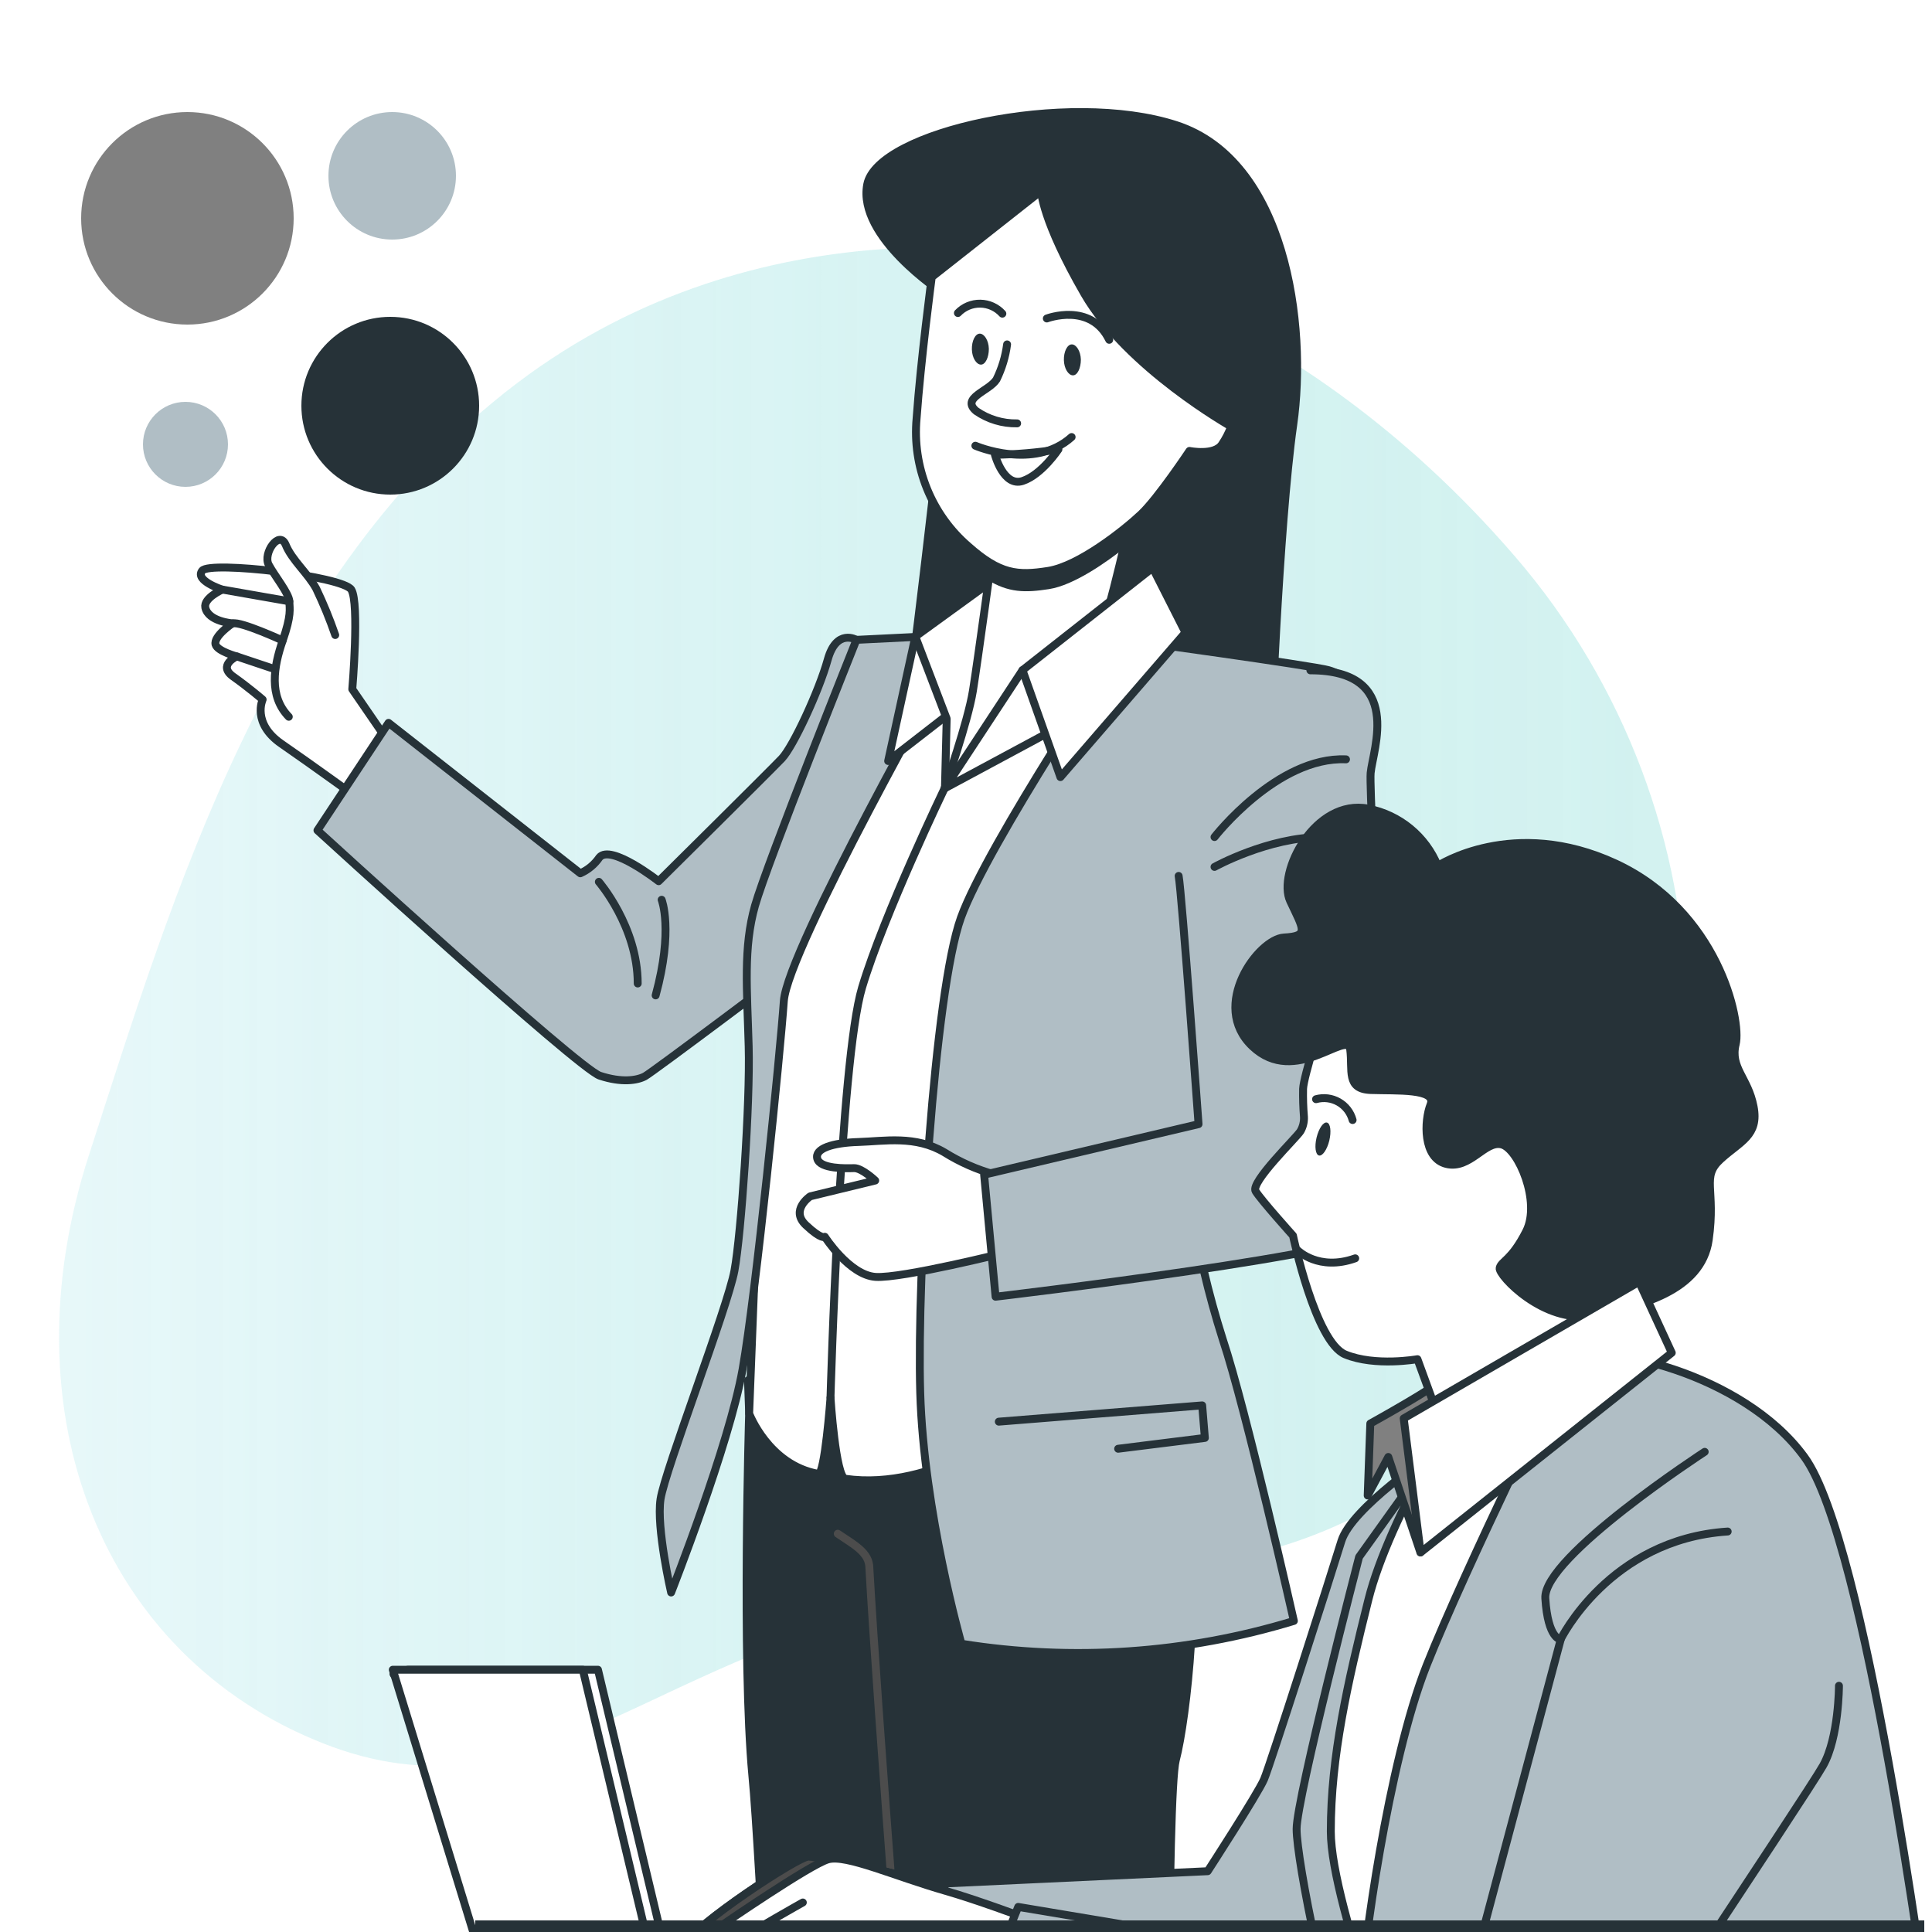 <svg width="500" height="500" viewBox="0 0 500 500" fill="none" xmlns="http://www.w3.org/2000/svg">
<g clip-path="url(#clip0_3_3886)">
<g opacity="0.7" filter="url(#filter0_f_3_3886)">
<path d="M271.399 66.507C271.399 66.507 197.829 50.524 133.668 99.268C69.506 148.012 44.794 231.671 23.029 298.893C1.264 366.115 26.657 428.463 83.223 451.021C139.789 473.58 170.169 425.742 243.966 414.066C317.763 402.39 339.074 410.552 395.187 360.787C451.3 311.023 449.826 210.927 392.013 143.932C334.2 76.936 271.399 66.507 271.399 66.507Z" fill="url(#paint0_linear_3_3886)" fill-opacity="0.5"/>
</g>
<path d="M100.697 192.225L91.172 178.367C91.172 178.367 93.052 156.088 90.927 152.613C88.801 149.138 54.38 145.112 52.336 147.687C50.292 150.263 57.528 152.593 57.528 152.593C57.528 152.593 52.623 154.759 53.133 157.232C53.89 160.871 60.165 161.32 60.165 161.32C60.165 161.32 55.178 164.652 55.791 166.819C56.281 168.536 61.269 169.885 61.269 169.885C61.269 169.885 56.22 172.174 60.349 175.097C64.478 178.02 67.973 181.045 67.973 181.045C67.973 181.045 65.111 187.177 72.858 192.511C80.604 197.846 93.992 207.555 93.992 207.555L100.697 192.225Z" fill="white" stroke="#263238" stroke-width="2.044" stroke-linecap="round" stroke-linejoin="round"/>
<path d="M86.757 164.345C85.35 160.263 83.712 156.264 81.851 152.368C79.705 148.402 75.576 144.989 73.941 141.003C72.306 137.017 67.932 143.19 69.546 146.174C71.161 149.159 74.82 153.594 74.881 155.618C74.943 157.641 75.474 159.133 73.144 165.837C70.814 172.542 69.526 180.145 74.738 185.5" fill="white"/>
<path d="M86.757 164.345C85.35 160.263 83.712 156.264 81.851 152.368C79.705 148.402 75.576 144.989 73.941 141.003C72.306 137.017 67.932 143.19 69.546 146.174C71.161 149.159 74.82 153.594 74.881 155.618C74.943 157.641 75.474 159.133 73.144 165.837C70.814 172.542 69.526 180.145 74.738 185.5" stroke="#263238" stroke-width="2.044" stroke-linecap="round" stroke-linejoin="round"/>
<path d="M57.61 152.593L74.881 155.618" stroke="#263238" stroke-width="2.044" stroke-linecap="round" stroke-linejoin="round"/>
<path d="M60.246 161.341C62.29 160.768 73.144 165.756 73.144 165.756" stroke="#263238" stroke-width="2.044" stroke-linecap="round" stroke-linejoin="round"/>
<path d="M61.35 169.905L70.323 172.91" stroke="#263238" stroke-width="2.044" stroke-linecap="round" stroke-linejoin="round"/>
<path d="M221.638 165.592C221.638 165.592 216.487 162.547 214.219 170.702C211.95 178.857 205.286 193.186 202.343 196.293C199.4 199.399 170.457 228.056 170.457 228.056C170.457 228.056 158.03 218.306 155.107 221.924C153.876 223.717 152.171 225.133 150.181 226.012L100.553 187.074L82.158 214.893C82.158 214.893 149.609 276.539 155.25 278.399C160.891 280.259 164.877 279.625 166.88 278.562C168.883 277.499 205.92 249.62 205.92 249.62C205.92 249.62 228.506 176.732 230.448 174.156C232.389 171.581 221.638 165.592 221.638 165.592Z" fill="#B0BEC5" stroke="#263238" stroke-width="2.044" stroke-linecap="round" stroke-linejoin="round"/>
<path d="M154.984 228.219C154.984 228.219 165.041 239.829 165.041 254.525Z" fill="#B0BEC5"/>
<path d="M154.984 228.219C154.984 228.219 165.041 239.829 165.041 254.525" stroke="#263238" stroke-width="2.044" stroke-linecap="round" stroke-linejoin="round"/>
<path d="M171.234 232.859C171.234 232.859 174.32 240.606 169.68 257.611Z" fill="#B0BEC5"/>
<path d="M171.234 232.859C171.234 232.859 174.32 240.606 169.68 257.611" stroke="#263238" stroke-width="2.044" stroke-linecap="round" stroke-linejoin="round"/>
<path d="M243.754 75.637C243.754 75.637 221.843 61.329 224.438 47.737C227.034 34.145 276.171 23.209 304.419 32.387C332.666 41.564 338.41 83.834 334.69 109.915C330.97 135.996 328.722 195.516 328.722 195.516L232.88 198.337C232.88 198.337 241.812 128.637 243.672 106.603C245.532 84.569 243.754 75.637 243.754 75.637Z" fill="#263238" stroke="#263238" stroke-width="2.044" stroke-linecap="round" stroke-linejoin="round"/>
<path d="M194.699 459.392C196.743 480.22 200.626 571.994 202.875 585.587H302.518C302.314 569.93 302.048 464.175 304.296 455.529C307.137 444.717 311.123 408.661 306.729 387.976C302.334 367.291 296.999 357.316 296.999 357.316L193.575 357.214L193.881 365.697C193.881 365.697 191.939 429.898 194.699 459.392Z" fill="#263238" stroke="#263238" stroke-width="2.044" stroke-linecap="round" stroke-linejoin="round"/>
<path d="M216.814 396.928C220.902 399.729 224.99 401.732 224.99 405.779C227.034 442.121 235.087 544.196 237.929 580.967" stroke="#4C4C4C" stroke-width="2.044" stroke-linecap="round" stroke-linejoin="round"/>
<path d="M246.513 164.182L297.081 166.062C297.081 166.062 256.488 228.546 256.835 262.885C257.183 297.224 263.989 368.395 263.989 368.395C263.989 368.395 241.751 385.993 218.756 382.702C216.263 382.335 214.934 361.731 214.934 361.731C214.934 361.731 213.462 381.742 211.766 381.435C198.889 379.126 193.881 365.819 193.881 365.819L196.559 297.04C196.559 297.04 196.559 251.929 201.587 238.971C206.615 226.012 240.586 168.454 240.586 168.454L246.513 164.182Z" fill="white" stroke="#263238" stroke-width="2.044" stroke-linecap="round" stroke-linejoin="round"/>
<path d="M244.469 203.998C244.469 203.998 228.833 236.497 223.11 255.547C217.387 274.597 214.934 361.649 214.934 361.649" stroke="#263238" stroke-width="2.044" stroke-linecap="round" stroke-linejoin="round"/>
<path d="M290.99 165.572C290.99 165.572 255.527 218.47 248.68 237.519C241.833 256.569 237.254 329.498 238.153 360.403C239.053 391.308 248.823 425.401 248.823 425.401C277.576 429.991 306.997 427.971 334.853 419.494C334.853 419.494 322.467 364.654 316.458 346.647C312.705 334.845 309.876 322.77 307.996 310.53C307.996 310.53 348.712 180.697 348.712 178.694C348.712 176.691 347.914 174.606 343.847 173.441C339.779 172.276 290.99 165.572 290.99 165.572Z" fill="#B0BEC5" stroke="#263238" stroke-width="2.044" stroke-linecap="round" stroke-linejoin="round"/>
<path d="M258.491 367.924L311.123 363.714L311.818 372.135L289.375 374.935" fill="#B0BEC5"/>
<path d="M258.491 367.924L311.123 363.714L311.818 372.135L289.375 374.935" stroke="#263238" stroke-width="2.044" stroke-linecap="round" stroke-linejoin="round"/>
<path d="M246.043 170.927C246.043 170.927 203.794 245.593 202.854 259.083C201.914 272.573 195.659 334.71 192.185 354.353C188.71 373.995 173.687 412.136 173.687 412.136C173.687 412.136 169.824 395.416 170.948 387.976C172.072 380.536 188.342 338.307 190.079 328.823C191.817 319.339 194.167 285.593 193.758 270.795C193.35 255.997 192.328 245.246 195.394 234.392C198.46 223.539 221.638 165.592 221.638 165.592L255.261 163.937L246.043 170.927Z" fill="#B0BEC5" stroke="#263238" stroke-width="2.044" stroke-linecap="round" stroke-linejoin="round"/>
<path d="M236.886 164.754L229.855 196.947L247.924 182.925L236.886 164.754Z" fill="white" stroke="#263238" stroke-width="2.044" stroke-linecap="round" stroke-linejoin="round"/>
<path d="M258.409 149.138L236.886 164.754L245.001 185.991L244.551 203.998L268.956 167.8L258.409 149.138Z" fill="white" stroke="#263238" stroke-width="2.044" stroke-linecap="round" stroke-linejoin="round"/>
<path d="M257.162 140.676C257.162 140.676 253.074 170.784 251.787 178.796C250.499 186.809 244.469 203.999 244.469 203.999C244.469 203.999 282.835 166.901 284.735 163.835C286.636 160.769 293.259 131.131 293.259 131.131C293.259 131.131 268.649 140.349 257.162 140.676Z" fill="white" stroke="#263238" stroke-width="2.044" stroke-linecap="round" stroke-linejoin="round"/>
<path d="M255.997 149.118C261.23 152.388 265.297 152.388 271.347 151.448C277.398 150.508 285.655 144.826 291.215 140.349C292.441 135.137 293.259 131.131 293.259 131.131C293.259 131.131 268.568 140.349 257.081 140.676C257.162 140.676 256.733 144.192 255.997 149.118Z" fill="#263238" stroke="#263238" stroke-width="2.044" stroke-linecap="round" stroke-linejoin="round"/>
<path d="M269.447 49.413L241.138 71.713C241.138 71.713 238.276 93.276 237.213 108.3C236.649 114.48 237.57 120.706 239.899 126.458C242.227 132.211 245.897 137.323 250.601 141.371C258.777 148.627 263.315 148.995 271.266 147.748C279.217 146.501 290.949 137.181 295.323 133.052C299.697 128.923 307.832 116.7 307.832 116.7C307.832 116.7 314.352 118.008 316.274 114.963C317.233 113.534 318.022 111.997 318.624 110.384C318.624 110.384 291.705 95.198 280.647 76.046C269.59 56.894 269.447 49.413 269.447 49.413Z" fill="white" stroke="#263238" stroke-width="2.044" stroke-linecap="round" stroke-linejoin="round"/>
<path d="M260.637 89.127C260.224 92.281 259.299 95.347 257.898 98.203C255.997 101.248 248.557 102.965 252.645 106.379C255.753 108.524 259.457 109.64 263.233 109.567" stroke="#263238" stroke-width="2.044" stroke-linecap="round" stroke-linejoin="round"/>
<path d="M252.42 115.352C252.42 115.352 267.587 121.892 277.336 113.103" stroke="#263238" stroke-width="2.044" stroke-linecap="round" stroke-linejoin="round"/>
<path d="M257.489 117.702C257.489 117.702 259.738 126.123 264.684 124.468C269.631 122.812 273.923 116.292 273.923 116.292C268.483 117.135 262.993 117.606 257.489 117.702V117.702Z" stroke="#263238" stroke-width="2.044" stroke-linecap="round" stroke-linejoin="round"/>
<path d="M279.728 93.052C279.728 95.259 278.849 97.14 277.684 97.14C276.519 97.14 275.394 95.423 275.333 93.215C275.272 91.008 276.212 89.127 277.377 89.127C278.542 89.127 279.666 90.865 279.728 93.052Z" fill="#263238"/>
<path d="M255.915 90.272C255.915 92.48 255.037 94.36 253.872 94.36C252.706 94.36 251.582 92.643 251.521 90.436C251.46 88.228 252.4 86.348 253.565 86.348C254.73 86.348 255.854 88.065 255.915 90.272Z" fill="#263238"/>
<path d="M247.903 81.013C248.649 80.231 249.548 79.612 250.544 79.194C251.541 78.776 252.612 78.569 253.693 78.584C254.773 78.599 255.838 78.837 256.822 79.284C257.806 79.73 258.687 80.374 259.411 81.176" stroke="#263238" stroke-width="2.044" stroke-linecap="round" stroke-linejoin="round"/>
<path d="M270.918 82.423C270.918 82.423 282.283 78.11 287.066 87.942" stroke="#263238" stroke-width="2.044" stroke-linecap="round" stroke-linejoin="round"/>
<path d="M264.623 173.441L244.551 203.998L274.045 188.137L264.623 173.441Z" fill="white" stroke="#263238" stroke-width="2.044" stroke-linecap="round" stroke-linejoin="round"/>
<path d="M298.307 146.951L264.623 173.441L274.434 201.116L306.79 163.691L298.307 146.951Z" fill="white" stroke="#263238" stroke-width="2.044" stroke-linecap="round" stroke-linejoin="round"/>
<path d="M257.367 303.948C252.818 302.681 248.474 300.767 244.469 298.266C236.927 293.769 228.894 295.343 222.17 295.548C215.445 295.752 210.764 297.244 211.52 299.901C212.277 302.558 219.001 302.374 221.025 302.313C223.048 302.252 226.503 305.522 226.503 305.522L209.681 309.61C209.681 309.61 204.407 313.146 208.557 317.05C212.706 320.954 213.462 320.075 213.462 320.075C213.462 320.075 219.819 329.988 226.564 330.459C233.309 330.929 260.719 324.061 260.719 324.061L257.367 303.948Z" fill="white" stroke="#263238" stroke-width="2.044" stroke-linecap="round" stroke-linejoin="round"/>
<path d="M305.032 226.686C305.829 230.774 310.183 290.928 310.183 290.928L254.689 304.01L257.653 335.589C257.653 335.589 356.969 323.897 358.809 317.786C360.648 311.675 354.169 206.124 354.721 200.054C355.273 193.983 363.367 173.482 339.125 173.482" fill="#B0BEC5"/>
<path d="M305.032 226.686C305.829 230.774 310.183 290.928 310.183 290.928L254.689 304.01L257.653 335.589C257.653 335.589 356.969 323.897 358.809 317.786C360.648 311.675 354.169 206.124 354.721 200.054C355.273 193.983 363.367 173.482 339.125 173.482" stroke="#263238" stroke-width="2.044" stroke-linecap="round" stroke-linejoin="round"/>
<path d="M314.312 216.63C314.312 216.63 330.541 195.741 348.344 196.517Z" fill="#B0BEC5"/>
<path d="M314.312 216.63C314.312 216.63 330.541 195.741 348.344 196.517" stroke="#263238" stroke-width="2.044" stroke-linecap="round" stroke-linejoin="round"/>
<path d="M314.312 224.356C314.312 224.356 328.231 216.63 342.15 216.63Z" fill="#B0BEC5"/>
<path d="M314.312 224.356C314.312 224.356 328.231 216.63 342.15 216.63" stroke="#263238" stroke-width="2.044" stroke-linecap="round" stroke-linejoin="round"/>
<path d="M180.914 541.621H176.99L101.833 433.25L105.553 432.125H154.752L180.914 541.621Z" fill="white" stroke="#263238" stroke-width="2.044" stroke-linecap="round" stroke-linejoin="round"/>
<path d="M176.99 541.621L127.812 517.42L101.649 432.125H150.827L176.99 541.621Z" fill="white" stroke="#263238" stroke-width="2.044" stroke-linecap="round" stroke-linejoin="round"/>
<path d="M370.902 376.121C370.902 376.121 349.808 390.183 347.151 398.829C344.494 407.475 328.755 456.694 327.141 460.475C325.526 464.256 312.547 484.267 312.547 484.267L243.338 487.496C243.338 487.496 211.984 480.486 209.265 480.486C206.547 480.486 179.525 498.329 177.359 503.194C175.192 508.059 170.348 515.09 172.494 516.705C174.64 518.319 177.911 515.621 177.911 515.621C177.911 515.621 178.994 523.184 192.505 520.486C206.015 517.788 219.546 508.059 219.546 508.059C219.546 508.059 236.307 516.235 242.786 514.538L243.338 514.375V521.569C243.338 521.569 334.724 526.434 338.505 525.351C342.287 524.267 362.297 499.944 362.297 499.944L385.537 374.485C385.537 374.485 384.413 362.59 370.902 376.121Z" fill="#B0BEC5" stroke="#263238" stroke-width="2.044" stroke-linecap="round" stroke-linejoin="round"/>
<path d="M244.789 489.377L243.481 487.497H243.297C243.297 487.497 211.943 480.486 209.224 480.486C206.506 480.486 179.485 498.33 177.318 503.194C175.151 508.059 170.307 515.09 172.453 516.705C174.599 518.32 177.87 515.622 177.87 515.622C177.87 515.622 178.953 523.184 192.464 520.486C205.974 517.788 219.505 508.059 219.505 508.059C219.505 508.059 236.266 516.235 242.745 514.538L243.297 514.375V521.57L244.789 489.377Z" fill="#4C4C4C" stroke="#263238" stroke-width="2.044" stroke-linecap="round" stroke-linejoin="round"/>
<path d="M373.477 585.587H375.624C373.968 581.662 372.517 578.065 371.924 576.102C370.207 570.339 349.44 495.284 347.11 484.328C344.78 473.373 345.945 457.757 351.73 435.825C357.514 413.893 370.902 376.121 370.902 376.121L351.73 402.938C351.73 402.938 335.562 465.279 335.562 473.352C335.562 481.426 343.636 522.407 351.73 542.622C356.41 554.334 366.14 572.423 373.477 585.587Z" fill="#B0BEC5" stroke="#263238" stroke-width="2.044" stroke-linecap="round" stroke-linejoin="round"/>
<path d="M379.548 360.975C379.548 360.975 359.558 392.329 354.142 413.975C348.725 435.62 344.412 454.527 344.412 473.986C344.412 493.444 366.037 548.611 369.287 555.642C372.537 562.673 407.673 564.82 418.486 531.298C429.298 497.777 434.163 400.996 427.684 378.819C421.204 356.642 393.079 346.381 379.548 360.975Z" fill="white" stroke="#263238" stroke-width="2.044" stroke-linecap="round" stroke-linejoin="round"/>
<path d="M373.927 356.437C372.599 358.481 354.632 368.415 354.632 368.415L353.958 387.036L359.292 377.061L367.591 401.773L376.523 355.763L373.927 356.437Z" fill="#808080" stroke="#263238" stroke-width="2.044" stroke-linecap="round" stroke-linejoin="round"/>
<path d="M375.93 585.587H523.096C518.252 572.628 499.529 522.428 498.957 520.18C498.282 517.502 482.993 399.074 467.009 377.102C451.026 355.129 413.866 347.158 405.813 351.818C405.813 351.818 379.241 405.717 369.206 431.001C359.17 456.285 352.568 506.178 352.568 513.496C352.568 520.813 366.548 566.639 366.548 566.639L375.93 585.587Z" fill="#B0BEC5" stroke="#263238" stroke-width="2.044" stroke-linecap="round" stroke-linejoin="round"/>
<path d="M342.47 262.762C342.47 262.762 337.361 278.542 337.238 281.792C337.188 284.213 337.263 286.635 337.463 289.048C337.526 290.342 337.213 291.627 336.563 292.747C335.501 294.464 323.543 305.972 324.954 308.281C326.364 310.591 334.622 319.769 334.622 319.769C334.622 319.769 340.406 347.342 348.153 350.53C355.899 353.719 366.835 351.757 366.835 351.757L370.779 362.528L419.099 346.688L418.363 330.806C418.363 330.806 423.207 302.517 417.648 282.2C412.088 261.883 363.748 239.809 342.47 262.762Z" fill="white" stroke="#263238" stroke-width="2.044" stroke-linecap="round" stroke-linejoin="round"/>
<path d="M344.024 295.179C343.452 297.53 342.246 299.267 341.346 299.042C340.447 298.818 340.161 296.733 340.733 294.382C341.305 292.032 342.491 290.294 343.411 290.519C344.331 290.744 344.576 292.829 344.024 295.179Z" fill="#263238"/>
<path d="M340.59 284.469C341.566 284.2 342.585 284.126 343.59 284.251C344.594 284.377 345.564 284.699 346.443 285.201C347.322 285.702 348.094 286.372 348.714 287.173C349.333 287.973 349.789 288.888 350.054 289.865" fill="white"/>
<path d="M340.59 284.469C341.566 284.2 342.585 284.126 343.59 284.251C344.594 284.377 345.564 284.699 346.443 285.201C347.322 285.702 348.094 286.372 348.714 287.173C349.333 287.973 349.789 288.888 350.054 289.865" stroke="#263238" stroke-width="2.044" stroke-linecap="round" stroke-linejoin="round"/>
<path d="M335.868 323.611C335.868 323.611 341.265 329.028 350.728 325.655Z" fill="white"/>
<path d="M335.868 323.611C335.868 323.611 341.265 329.028 350.728 325.655" stroke="#263238" stroke-width="2.044" stroke-linecap="round" stroke-linejoin="round"/>
<path d="M372.088 224.09C370.552 220.32 368.101 216.991 364.958 214.404C361.814 211.817 358.076 210.053 354.08 209.272C340.304 206.614 330.452 225.828 333.906 233.206C337.361 240.585 338.914 242.261 332.292 242.629C325.669 242.997 312.976 260.228 324.116 270.795C335.255 281.362 348.766 266.257 349.44 271.653C350.115 277.05 348.296 281.873 354.775 282.098C361.255 282.323 371.904 281.648 370.228 285.839C368.552 290.029 368.184 299.738 374.316 301.23C380.447 302.722 384.29 295.098 388.623 296.181C392.957 297.264 398.843 311.061 394.98 318.665C391.117 326.268 388.562 326.289 388.112 328.149C387.663 330.009 399.661 342.702 411.986 340.413C424.311 338.123 440.336 334.158 442.216 320.872C444.097 307.586 440.172 304.684 445.282 300.024C450.392 295.364 455.277 293.892 453.826 286.37C452.375 278.848 447.694 276.396 449.207 270.202C450.719 264.009 444.567 235.721 418.077 223.457C391.587 211.193 372.088 224.09 372.088 224.09Z" fill="#263238" stroke="#263238" stroke-width="2.044" stroke-linecap="round" stroke-linejoin="round"/>
<path d="M424.188 331.746L363.278 367.086L367.652 401.773L432.65 350.101L424.188 331.746Z" fill="white" stroke="#263238" stroke-width="2.044" stroke-linecap="round" stroke-linejoin="round"/>
<path d="M264.82 496.163C264.82 496.163 252.556 491.605 244.789 489.377C231.463 485.555 218.974 479.872 214.314 481.201C209.654 482.53 186.965 498.145 186.965 498.145C186.965 498.145 178.974 517.44 179.648 520.118C180.323 522.796 185.187 518.483 185.187 518.483C185.187 518.483 182.305 522.101 184.962 524.778C187.62 527.456 190.297 522.101 190.297 522.101C190.297 522.101 189.623 528.764 193.608 528.09C194.633 528.049 195.616 527.673 196.406 527.019C197.197 526.366 197.75 525.471 197.982 524.472C197.982 524.472 198.269 528.09 201.6 528.09C204.932 528.09 212.249 514.129 212.249 514.129L224.881 514.783C224.881 514.783 234.876 520.118 240.865 520.772C246.854 521.426 254.171 517.44 254.171 517.44L262.143 519.484L268.806 500.189L264.82 496.163Z" fill="white" stroke="#263238" stroke-width="2.044" stroke-linecap="round" stroke-linejoin="round"/>
<path d="M185.187 518.483C185.187 518.483 191.994 502.131 193.077 501.069C194.16 500.006 207.773 492.361 207.773 492.361" stroke="#263238" stroke-width="2.044" stroke-linecap="round" stroke-linejoin="round"/>
<path d="M190.297 522.101C190.297 522.101 198.473 505.422 199.352 504.604C200.231 503.787 210.492 498.636 210.492 498.636" stroke="#263238" stroke-width="2.044" stroke-linecap="round" stroke-linejoin="round"/>
<path d="M441.174 375.732C441.174 375.732 399.252 402.999 399.926 413.648C400.601 424.297 403.912 424.297 403.912 424.297L382.614 504.134C382.614 504.134 375.971 498.82 375.297 505.484L374.643 512.126L263.512 493.506L252.209 521.447C252.209 521.447 298.116 539.413 330.064 550.716C362.011 562.02 395.266 574.672 398.577 568.683C401.889 562.694 467.745 464.216 471.833 456.898C475.921 449.581 475.921 436.275 475.921 436.275" fill="#B0BEC5"/>
<path d="M441.174 375.732C441.174 375.732 399.252 402.999 399.926 413.648C400.601 424.297 403.912 424.297 403.912 424.297L382.614 504.134C382.614 504.134 375.971 498.82 375.297 505.484L374.643 512.126L263.512 493.506L252.209 521.447C252.209 521.447 298.116 539.413 330.064 550.716C362.011 562.02 395.266 574.672 398.577 568.683C401.889 562.694 467.745 464.216 471.833 456.898C475.921 449.581 475.921 436.275 475.921 436.275" stroke="#263238" stroke-width="2.044" stroke-linecap="round" stroke-linejoin="round"/>
<path d="M403.871 424.297C403.871 424.297 416.503 398.359 447.122 396.356" stroke="#263238" stroke-width="2.044" stroke-linecap="round" stroke-linejoin="round"/>
<path d="M123 500H498" stroke="#263238" stroke-width="5.993"/>
<circle cx="48.5" cy="56.5" r="27.5" fill="#808080"/>
<circle cx="101" cy="105" r="23" fill="#263238"/>
<circle cx="101.5" cy="45.5" r="16.5" fill="#B0BEC5"/>
<circle cx="48" cy="115" r="11" fill="#B0BEC5"/>
</g>
<defs>
<filter id="filter0_f_3_3886" x="-91.211" y="-42.497" width="634.048" height="605.983" filterUnits="userSpaceOnUse" color-interpolation-filters="sRGB">
<feFlood flood-opacity="0" result="BackgroundImageFix"/>
<feBlend mode="normal" in="SourceGraphic" in2="BackgroundImageFix" result="shape"/>
<feGaussianBlur stdDeviation="53.249" result="effect1_foregroundBlur_3_3886"/>
</filter>
<linearGradient id="paint0_linear_3_3886" x1="22.182" y1="260.494" x2="429.444" y2="260.494" gradientUnits="userSpaceOnUse">
<stop stop-color="#ADE6EC" stop-opacity="0.85"/>
<stop offset="1" stop-color="#04B5AA" stop-opacity="0.5"/>
</linearGradient>
<clipPath id="clip0_3_3886">
<rect width="500" height="500" fill="white"/>
</clipPath>
</defs>
</svg>
